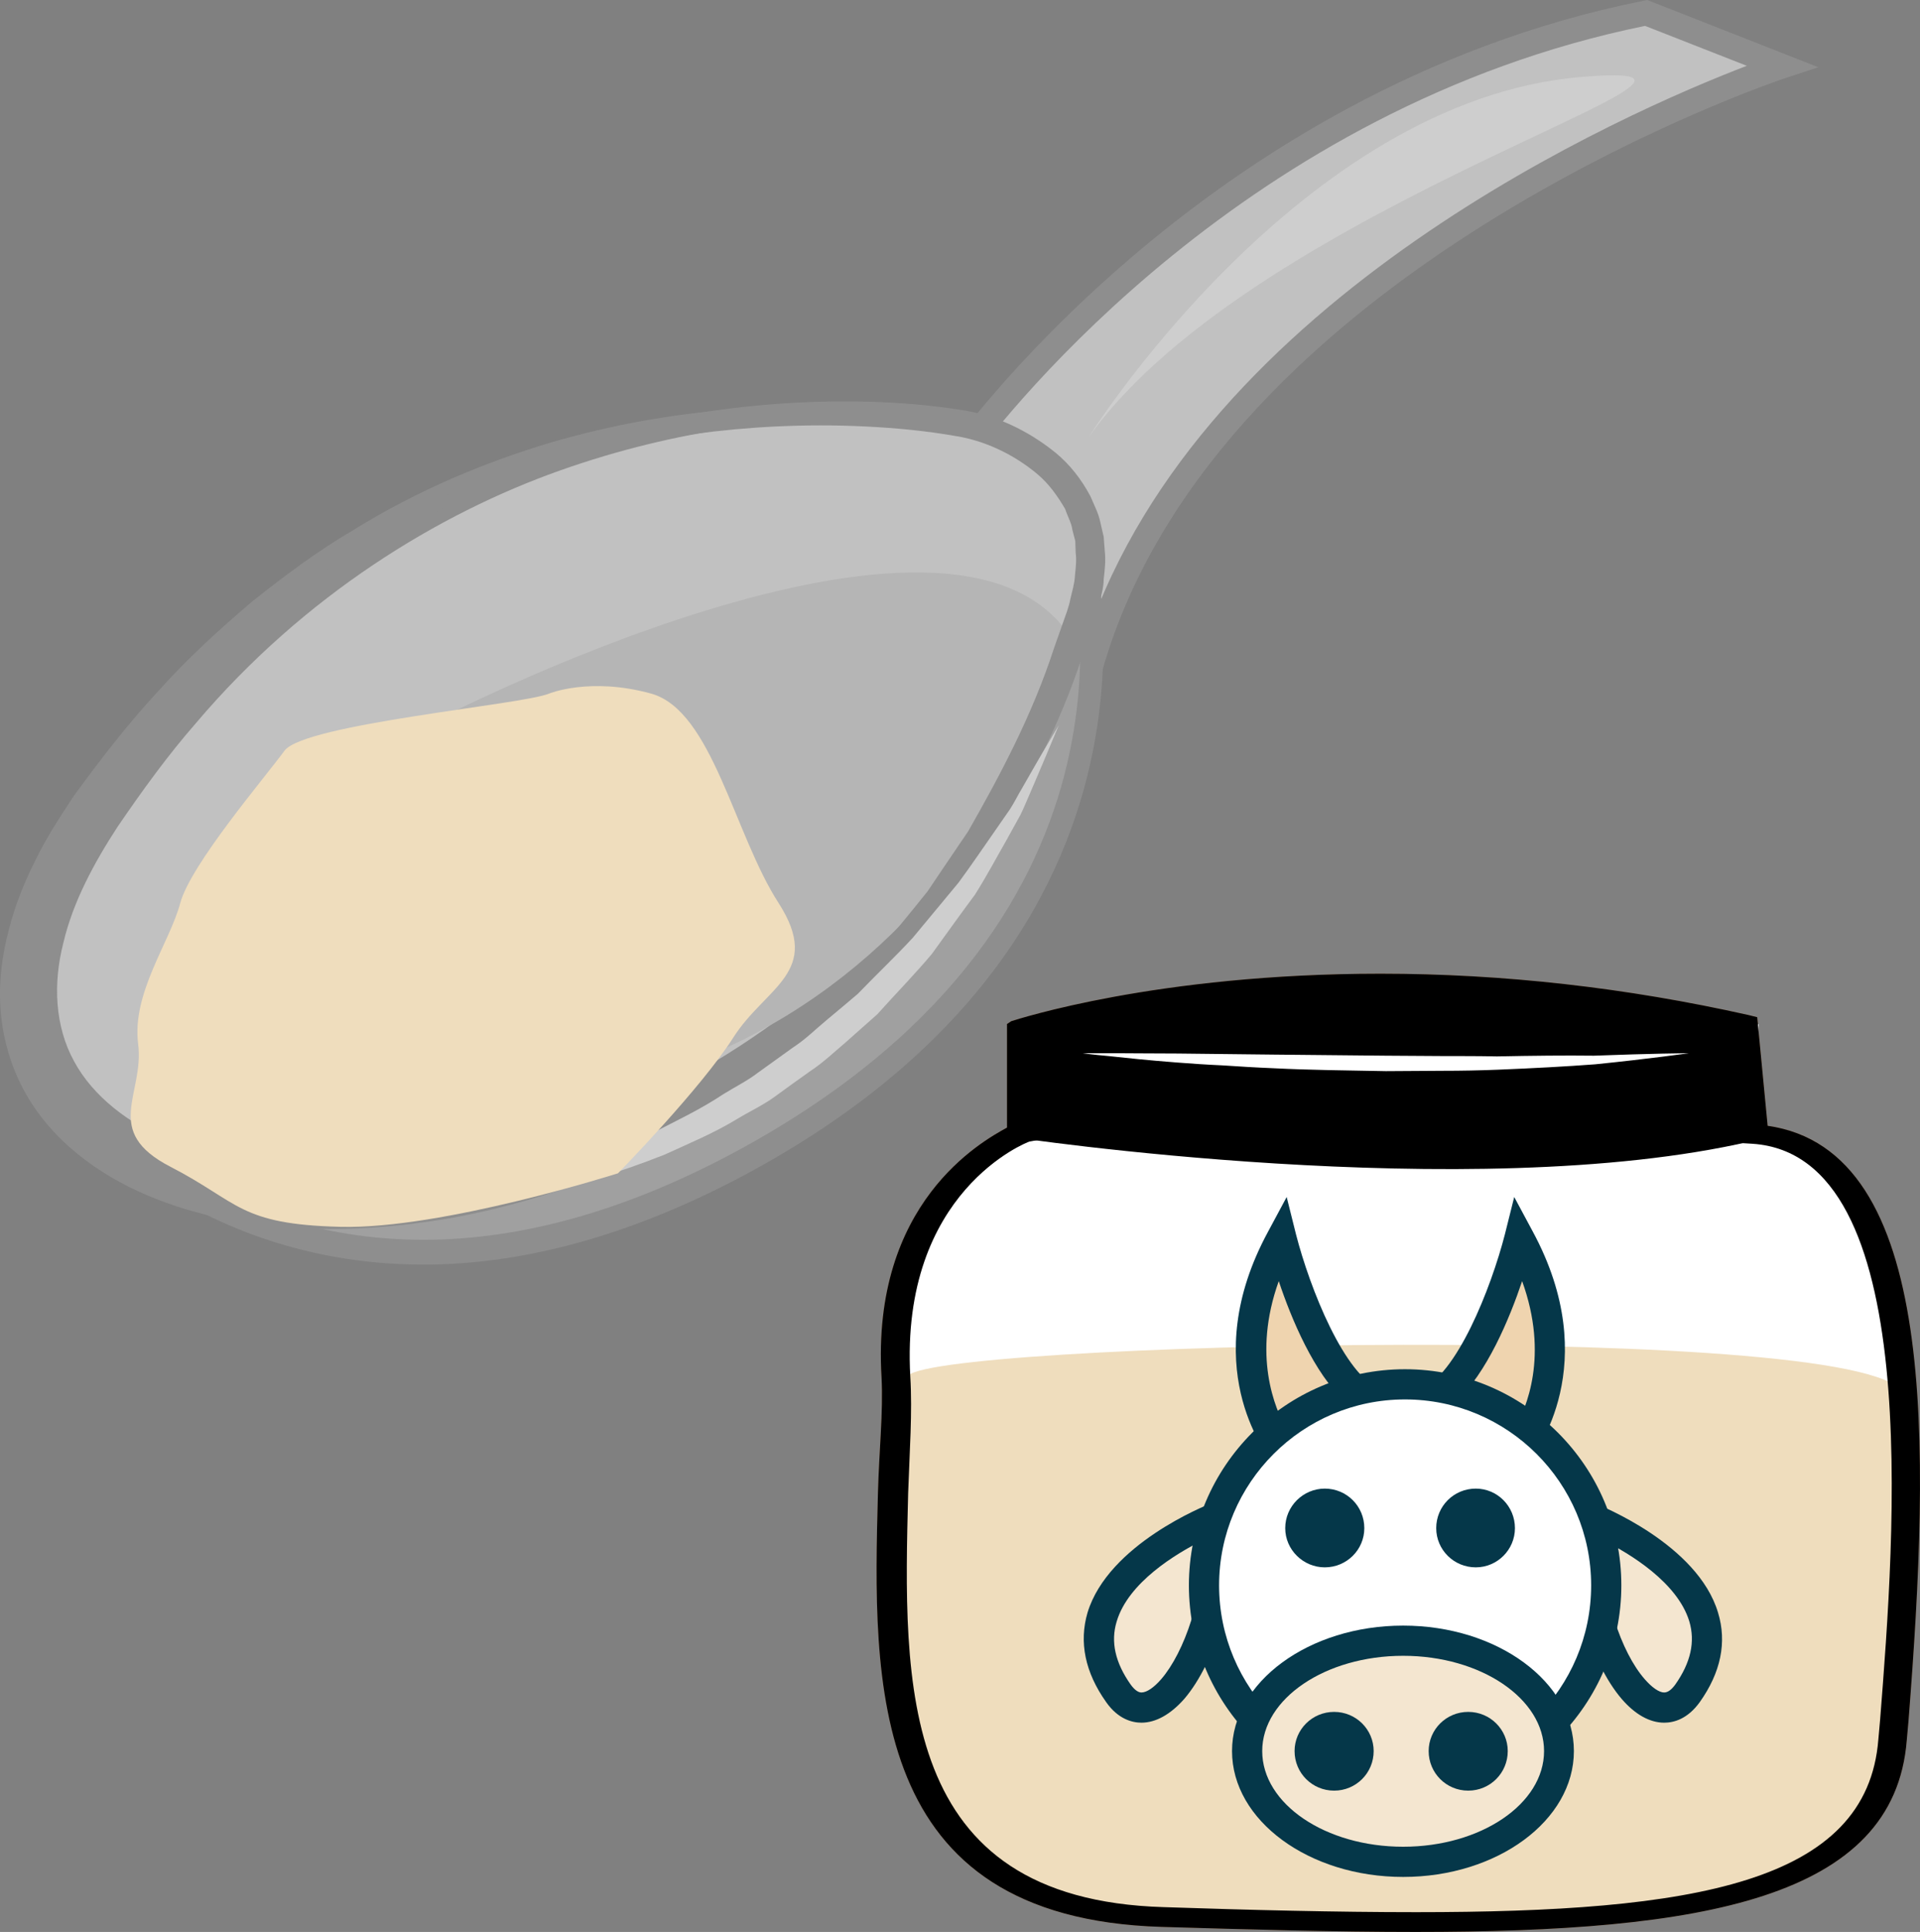 <?xml version="1.0" encoding="UTF-8" standalone="no"?>
<svg
   xmlns:dc="http://purl.org/dc/elements/1.1/"
   xmlns:cc="http://creativecommons.org/ns#"
   xmlns:rdf="http://www.w3.org/1999/02/22-rdf-syntax-ns#"
   xmlns:svg="http://www.w3.org/2000/svg"
   xmlns="http://www.w3.org/2000/svg"
   id="svg76"
   viewBox="0 0 5341.08 5373"
   style="clip-rule:evenodd;fill-rule:evenodd;image-rendering:optimizeQuality;shape-rendering:geometricPrecision;text-rendering:geometricPrecision"
   version="1.1"
   height="53.73mm"
   width="53.411mm"
   xml:space="preserve"><rect x="0" y="0" width="5341.08" height="5373" fill="#808080" stroke="none"/>
 <defs
   id="defs4">
  <style
   id="style2"
   type="text/css">
   <![CDATA[
    .fil4 {fill:black;fill-rule:nonzero}
    .fil11 {fill:#053749;fill-rule:nonzero}
    .fil6 {fill:#8E8E8E;fill-rule:nonzero}
    .fil7 {fill:#A0A0A0;fill-rule:nonzero}
    .fil8 {fill:#B5B5B5;fill-rule:nonzero}
    .fil1 {fill:#BA855A;fill-rule:nonzero}
    .fil5 {fill:#C1C1C1;fill-rule:nonzero}
    .fil9 {fill:#CECECE;fill-rule:nonzero}
    .fil0 {fill:#DDC8B1;fill-rule:nonzero}
    .fil10 {fill:#EFD4AF;fill-rule:nonzero}
    .fil3 {fill:#EFDDBD;fill-rule:nonzero}
    .fil12 {fill:#F4E6D0;fill-rule:nonzero}
    .fil2 {fill:white;fill-rule:nonzero}
   ]]>
  </style>
 </defs>
 <g
   transform="translate(-6231.721,-12199)"
   id="Vrstva_x0020_1">
  <path
   style="fill:#ddc8b1;fill-rule:nonzero"
   id="path7"
   d="m 11111,15353 c 534,36 427,1148 385,1684 -42,536 -843,529 -2031,494 -954,-29 -730,-959 -762,-1502 -31,-543 330,-679 330,-679 v -286 c 0,0 861,-281 2038,-16 z"
   class="fil0" />
  <path
   style="fill:#ba855a;fill-rule:nonzero"
   id="path9"
   d="m 9138,15081 v 285 l -43,8 c -4,1 -360,137 -331,654 6,98 -2,208 -6,324 -13,529 -32,1129 711,1151 235,8 481,14 702,14 771,0 1255,-80 1286,-481 l 5,-56 c 40,-509 124,-1568 -355,-1600 l -33,-2 -31,-310 c -323,-71 -628,-107 -953,-107 -523,0 -916,94 -952,120 z m 1032,2491 c -223,0 -472,-7 -707,-14 -821,-25 -803,-680 -789,-1207 3,-115 15,-224 10,-321 -29,-486 278,-656 349,-695 v -288 l 12,-8 c 17,-5 404,-132 1027,-132 342,0 685,39 1024,115 l 24,6 29,302 c 476,68 452,887 392,1653 l -5,56 c -35,442 -571,533 -1366,533 z"
   class="fil1" />
  <path
   style="fill:#ffffff;fill-rule:nonzero"
   id="path11"
   d="m 11111,15353 c 534,36 427,1148 385,1684 -42,536 -843,529 -2031,494 -954,-29 -677,-959 -709,-1502 -31,-543 382,-679 382,-679 v -286 c 0,0 809,-281 1986,-16 z"
   class="fil2" />
  <path
   style="fill:#efddbd;fill-rule:nonzero"
   id="path13"
   d="m 11526,16081 c 38,331 -10,707 -30,956 -42,537 -843,529 -2031,494 -954,-29 -750,-1088 -709,-1502 10,-97 2745,-160 2770,52 z"
   class="fil3" />
  <path
   style="fill:#000000;fill-rule:nonzero"
   id="path15"
   d="m 11103,15373 c -781,181 -2058,-12 -2058,-12 l 10,-297 c 0,0 846,-281 2023,-16 z"
   class="fil4" />
  <path
   style="fill:#ffffff;fill-rule:nonzero"
   id="path17"
   d="m 9243,15128 c 0,0 27,0 73,0 46,0 113,1 192,1 158,2 368,4 579,6 53,0 105,1 157,1 52,0 103,0 152,1 99,-2 191,-3 270,-2 157,-6 264,-7 264,-7 0,0 -103,15 -261,31 -79,6 -172,11 -271,15 -50,2 -101,3 -153,3 -53,0 -105,1 -158,1 -106,-2 -212,-3 -311,-8 -50,-2 -98,-5 -143,-8 -45,-2 -88,-5 -127,-8 -79,-6 -145,-13 -191,-18 -46,-4 -72,-8 -72,-8 z"
   class="fil2" />
  <path
   style="fill:#000000;fill-rule:nonzero"
   id="path19"
   d="m 9138,15081 v 285 l -43,8 c -4,1 -360,137 -331,654 6,98 -2,208 -6,324 -13,529 -32,1129 711,1151 235,8 481,14 702,14 771,0 1255,-80 1286,-481 l 5,-56 c 40,-509 124,-1568 -355,-1600 l -33,-2 -31,-310 c -323,-71 -628,-107 -953,-107 -523,0 -916,94 -952,120 z m 1032,2491 c -223,0 -472,-7 -707,-14 -821,-25 -803,-680 -789,-1207 3,-115 15,-224 10,-321 -29,-486 278,-656 349,-695 v -288 l 12,-8 c 17,-5 404,-132 1027,-132 342,0 685,39 1024,115 l 24,6 29,302 c 476,68 452,887 392,1653 l -5,56 c -35,442 -571,533 -1366,533 z"
   class="fil4" />
  <path
   style="fill:#c1c1c1;fill-rule:nonzero"
   id="path21"
   d="m 8893,13479 c 0,0 683,-997 1918,-1244 l 378,148 c 0,0 -1593,520 -1923,1668 z"
   class="fil5" />
  <path
   style="fill:#8e8e8e;fill-rule:nonzero"
   id="path23"
   d="m 8935,13480 320,491 c 322,-950 1505,-1462 1836,-1589 l -283,-111 c -1109,226 -1772,1073 -1873,1209 z m 344,653 -427,-655 13,-19 c 7,-10 705,-1011 1939,-1258 l 10,-2 476,187 -91,30 c -16,5 -1579,528 -1900,1645 z"
   class="fil6" />
  <path
   style="fill:#a0a0a0;fill-rule:nonzero"
   id="path25"
   d="m 9039,13601 181,38 c 0,0 371,1102 -937,1799 -1236,660 -1909,-226 -1933,-294 z"
   class="fil7" />
  <path
   style="fill:#8e8e8e;fill-rule:nonzero"
   id="path27"
   d="m 6397,15157 c 74,112 421,490 1013,490 272,0 560,-81 857,-239 1189,-634 969,-1590 926,-1740 l -149,-31 z m 1013,559 c -704,0 -1073,-503 -1092,-560 l -9,-27 2724,-1565 214,45 6,19 c 4,11 364,1138 -954,1841 -307,163 -606,247 -889,247 z"
   class="fil6" />
  <path
   style="fill:#c1c1c1;fill-rule:nonzero"
   id="path29"
   d="m 8937,13383 c 0,0 -1482,-334 -2441,1075 -958,1409 2069,1647 2746,-555 130,-424 -305,-520 -305,-520 z"
   class="fil5" />
  <path
   style="fill:#8e8e8e;fill-rule:nonzero"
   id="path31"
   d="m 8937,13383 c 0,0 28,4 78,23 50,19 126,53 194,134 33,41 60,96 72,160 11,65 4,135 -14,209 -38,140 -94,298 -176,463 -83,166 -194,338 -340,501 -146,164 -327,317 -540,443 -214,125 -459,223 -727,271 -134,23 -273,35 -415,28 -141,-8 -287,-32 -426,-91 -138,-58 -272,-155 -347,-297 -37,-70 -58,-148 -63,-224 -5,-77 5,-151 24,-221 18,-70 45,-135 76,-196 30,-61 67,-117 103,-172 76,-104 153,-204 237,-294 82,-92 172,-173 260,-248 92,-73 183,-141 277,-196 186,-116 376,-193 553,-246 356,-104 658,-107 861,-93 102,7 180,19 233,29 53,9 80,17 80,17 0,0 -28,-5 -81,-10 -53,-6 -132,-11 -233,-11 -201,2 -497,26 -835,146 -335,119 -709,345 -1012,703 -77,88 -148,186 -217,287 -65,100 -124,208 -151,323 -29,113 -24,232 30,330 53,98 153,174 268,222 116,50 245,73 372,81 128,7 256,-2 380,-21 248,-41 480,-126 685,-237 204,-112 381,-250 526,-399 146,-149 261,-308 350,-463 88,-155 153,-305 199,-440 20,-66 32,-130 26,-189 -7,-58 -28,-109 -55,-150 -58,-80 -129,-120 -176,-143 -49,-22 -76,-29 -76,-29 z"
   class="fil6" />
  <path
   style="fill:#b5b5b5;fill-rule:nonzero"
   id="path33"
   d="m 7417,14216 c 0,0 1476,-773 1800,-234 0,0 -402,1414 -1893,1270 z"
   class="fil8" />
  <path
   style="fill:#8e8e8e;fill-rule:nonzero"
   id="path35"
   d="m 7023,13878 c 0,0 16,-12 46,-36 30,-23 73,-59 131,-101 120,-80 298,-194 543,-282 61,-21 125,-44 194,-60 68,-20 141,-34 216,-48 151,-25 315,-39 487,-35 86,2 175,9 265,23 95,14 185,56 263,119 40,33 72,74 97,121 10,24 23,48 28,74 l 9,39 3,39 c 3,27 0,53 -3,79 0,26 -9,51 -14,76 -5,26 -14,49 -22,72 l -25,70 c -62,190 -155,363 -250,524 -27,39 -54,77 -80,115 -13,19 -26,38 -39,57 -15,17 -30,35 -44,52 -29,35 -58,69 -87,103 -30,31 -62,62 -92,92 -247,244 -528,393 -773,478 -246,85 -458,103 -602,101 -36,-1 -68,1 -96,-2 -27,-4 -51,-6 -69,-8 -38,-5 -58,-7 -58,-7 0,0 20,1 58,3 19,1 42,2 70,4 27,2 59,-2 95,-2 143,-6 351,-34 588,-127 236,-93 505,-247 738,-489 29,-30 59,-60 88,-91 27,-34 54,-67 82,-101 14,-17 28,-35 42,-52 12,-18 24,-36 37,-55 25,-37 50,-74 76,-112 90,-158 179,-325 239,-510 l 24,-68 c 8,-23 17,-45 21,-67 5,-22 12,-44 13,-66 2,-21 5,-43 2,-64 l -1,-32 -8,-31 c -3,-21 -14,-39 -20,-58 -21,-36 -45,-70 -77,-97 -64,-54 -145,-93 -226,-106 -85,-15 -171,-23 -255,-27 -167,-8 -327,1 -475,21 -74,12 -126,24 -194,42 -68,13 -151,32 -212,50 -244,77 -426,180 -549,253 -60,39 -105,73 -136,94 -31,22 -48,33 -48,33 z"
   class="fil6" />
  <path
   style="fill:#cecece;fill-rule:nonzero"
   id="path37"
   d="m 9260,13415 c 0,0 587,-937 1371,-1002 624,-52 -902,343 -1371,1002 z"
   class="fil9" />
  <path
   style="fill:#cecece;fill-rule:nonzero"
   id="path39"
   d="m 9177,14216 c 0,0 -13,31 -36,86 -12,28 -26,62 -43,101 -9,20 -17,41 -28,63 -12,21 -24,44 -37,67 -27,47 -55,100 -89,154 -38,51 -78,107 -120,165 -46,55 -99,109 -152,168 -29,26 -59,52 -89,79 -31,26 -61,55 -96,78 -34,24 -67,48 -100,72 -33,24 -70,41 -103,61 -67,41 -138,70 -203,100 -134,53 -258,90 -365,108 -53,12 -102,16 -145,22 -43,3 -79,7 -109,7 -31,1 -54,1 -70,0 -16,0 -24,-1 -24,-1 0,0 8,0 24,-2 16,-2 39,-5 68,-10 30,-3 66,-12 107,-19 41,-11 89,-20 139,-36 103,-28 221,-74 347,-132 62,-32 128,-63 191,-105 32,-20 67,-37 98,-61 32,-23 64,-46 96,-69 34,-22 62,-50 92,-75 30,-25 60,-50 88,-74 53,-55 106,-105 153,-156 45,-54 87,-105 127,-153 37,-50 69,-98 100,-142 15,-22 29,-42 43,-62 13,-20 23,-41 34,-59 21,-37 39,-68 54,-94 31,-52 48,-81 48,-81 z"
   class="fil9" />
  <path
   style="fill:#efddbd;fill-rule:nonzero"
   id="path41"
   d="m 7759,14128 c -73,31 -681,84 -736,159 -54,74 -261,316 -290,424 -29,109 -135,250 -117,391 18,141 -102,243 90,342 192,99 190,160 473,167 283,7 772,-149 772,-149 0,0 231,-236 321,-378 90,-141 249,-181 126,-373 -124,-191 -185,-536 -355,-583 -170,-47 -284,0 -284,0 z"
   class="fil3" />
  <path
   style="fill:#efd4af;fill-rule:nonzero"
   id="path43"
   d="m 9797,16228 c 0,0 -191,-234 0,-585 0,0 102,402 263,461 z"
   class="fil10" />
  <path
   style="fill:#053749;fill-rule:nonzero"
   id="path45"
   d="m 9789,15762 c -74,206 -11,354 22,413 l 163,-77 c -87,-80 -150,-231 -185,-336 z m -4,518 -21,-26 c -8,-10 -206,-260 -4,-631 l 51,-95 26,104 c 38,148 135,395 237,432 l 95,35 z"
   class="fil11" />
  <path
   style="fill:#efd4af;fill-rule:nonzero"
   id="path47"
   d="m 10458,16228 c 0,0 191,-234 0,-585 0,0 -102,402 -263,461 z"
   class="fil10" />
  <path
   style="fill:#053749;fill-rule:nonzero"
   id="path49"
   d="m 10281,16098 163,77 c 34,-59 97,-206 22,-413 -35,104 -98,256 -185,336 z m 189,182 -384,-181 95,-35 c 102,-37 199,-284 237,-432 l 26,-104 51,95 c 201,371 4,621 -4,631 z"
   class="fil11" />
  <path
   style="fill:#f4e6d0;fill-rule:nonzero"
   id="path51"
   d="m 9613,16421 c 0,0 -484,186 -270,487 114,161 314,-200 270,-487 z"
   class="fil12" />
  <path
   style="fill:#053749;fill-rule:nonzero"
   id="path53"
   d="m 9577,16483 c -74,37 -207,117 -239,226 -17,56 -4,114 39,175 11,15 21,22 30,22 15,0 35,-14 55,-37 64,-74 121,-235 115,-386 z m -170,507 v 0 c -26,0 -65,-10 -98,-57 -59,-83 -76,-167 -52,-249 58,-191 330,-298 341,-303 l 49,-18 8,51 c 29,192 -43,410 -129,510 -38,43 -79,66 -119,66 z"
   class="fil11" />
  <path
   style="fill:#f4e6d0;fill-rule:nonzero"
   id="path55"
   d="m 10655,16421 c 0,0 484,186 271,487 -114,161 -314,-200 -271,-487 z"
   class="fil12" />
  <path
   style="fill:#053749;fill-rule:nonzero"
   id="path57"
   d="m 10692,16483 c -6,151 50,312 115,386 20,23 40,37 54,37 10,0 20,-7 31,-22 43,-61 56,-119 39,-176 -33,-108 -165,-188 -239,-225 z m 169,507 c -40,0 -81,-23 -118,-66 -86,-100 -158,-318 -129,-510 l 8,-51 49,18 c 11,5 283,112 340,303 25,82 8,166 -51,249 -34,47 -72,57 -99,57 z"
   class="fil11" />
  <path
   style="fill:#ffffff;fill-rule:nonzero"
   id="path59"
   d="m 10700,16608 c 0,310 -250,560 -560,560 -309,0 -559,-250 -559,-560 0,-309 250,-559 559,-559 310,0 560,250 560,559 z"
   class="fil2" />
  <path
   style="fill:#053749;fill-rule:nonzero"
   id="path61"
   d="m 10140,16091 c -285,0 -517,232 -517,517 0,286 232,518 517,518 286,0 518,-232 518,-518 0,-285 -232,-517 -518,-517 z m 0,1119 c -331,0 -601,-270 -601,-602 0,-331 270,-601 601,-601 332,0 602,270 602,601 0,332 -270,602 -602,602 z"
   class="fil11" />
  <path
   style="fill:#f4e6d0;fill-rule:nonzero"
   id="path63"
   d="m 10568,17069 c 0,170 -194,308 -433,308 -239,0 -434,-138 -434,-308 0,-169 195,-307 434,-307 239,0 433,138 433,307 z"
   class="fil12" />
  <path
   style="fill:#053749;fill-rule:nonzero"
   id="path65"
   d="m 10135,16804 c -216,0 -392,119 -392,265 0,147 176,266 392,266 216,0 392,-119 392,-266 0,-146 -176,-265 -392,-265 z m 0,615 c -262,0 -476,-157 -476,-350 0,-192 214,-349 476,-349 262,0 475,157 475,349 0,193 -213,350 -475,350 z"
   class="fil11" />
  <path
   style="fill:#053749;fill-rule:nonzero"
   id="path67"
   d="m 10053,17069 c 0,61 -49,110 -110,110 -61,0 -110,-49 -110,-110 0,-60 49,-109 110,-109 61,0 110,49 110,109 z"
   class="fil11" />
  <path
   style="fill:#053749;fill-rule:nonzero"
   id="path69"
   d="m 10426,17069 c 0,61 -49,110 -110,110 -61,0 -110,-49 -110,-110 0,-60 49,-109 110,-109 61,0 110,49 110,109 z"
   class="fil11" />
  <path
   style="fill:#053749;fill-rule:nonzero"
   id="path71"
   d="m 10027,16449 c 0,60 -49,109 -110,109 -60,0 -110,-49 -110,-109 0,-61 50,-110 110,-110 61,0 110,49 110,110 z"
   class="fil11" />
  <path
   style="fill:#053749;fill-rule:nonzero"
   id="path73"
   d="m 10446,16449 c 0,60 -49,109 -109,109 -61,0 -110,-49 -110,-109 0,-61 49,-110 110,-110 60,0 109,49 109,110 z"
   class="fil11" />
 </g>
</svg>
